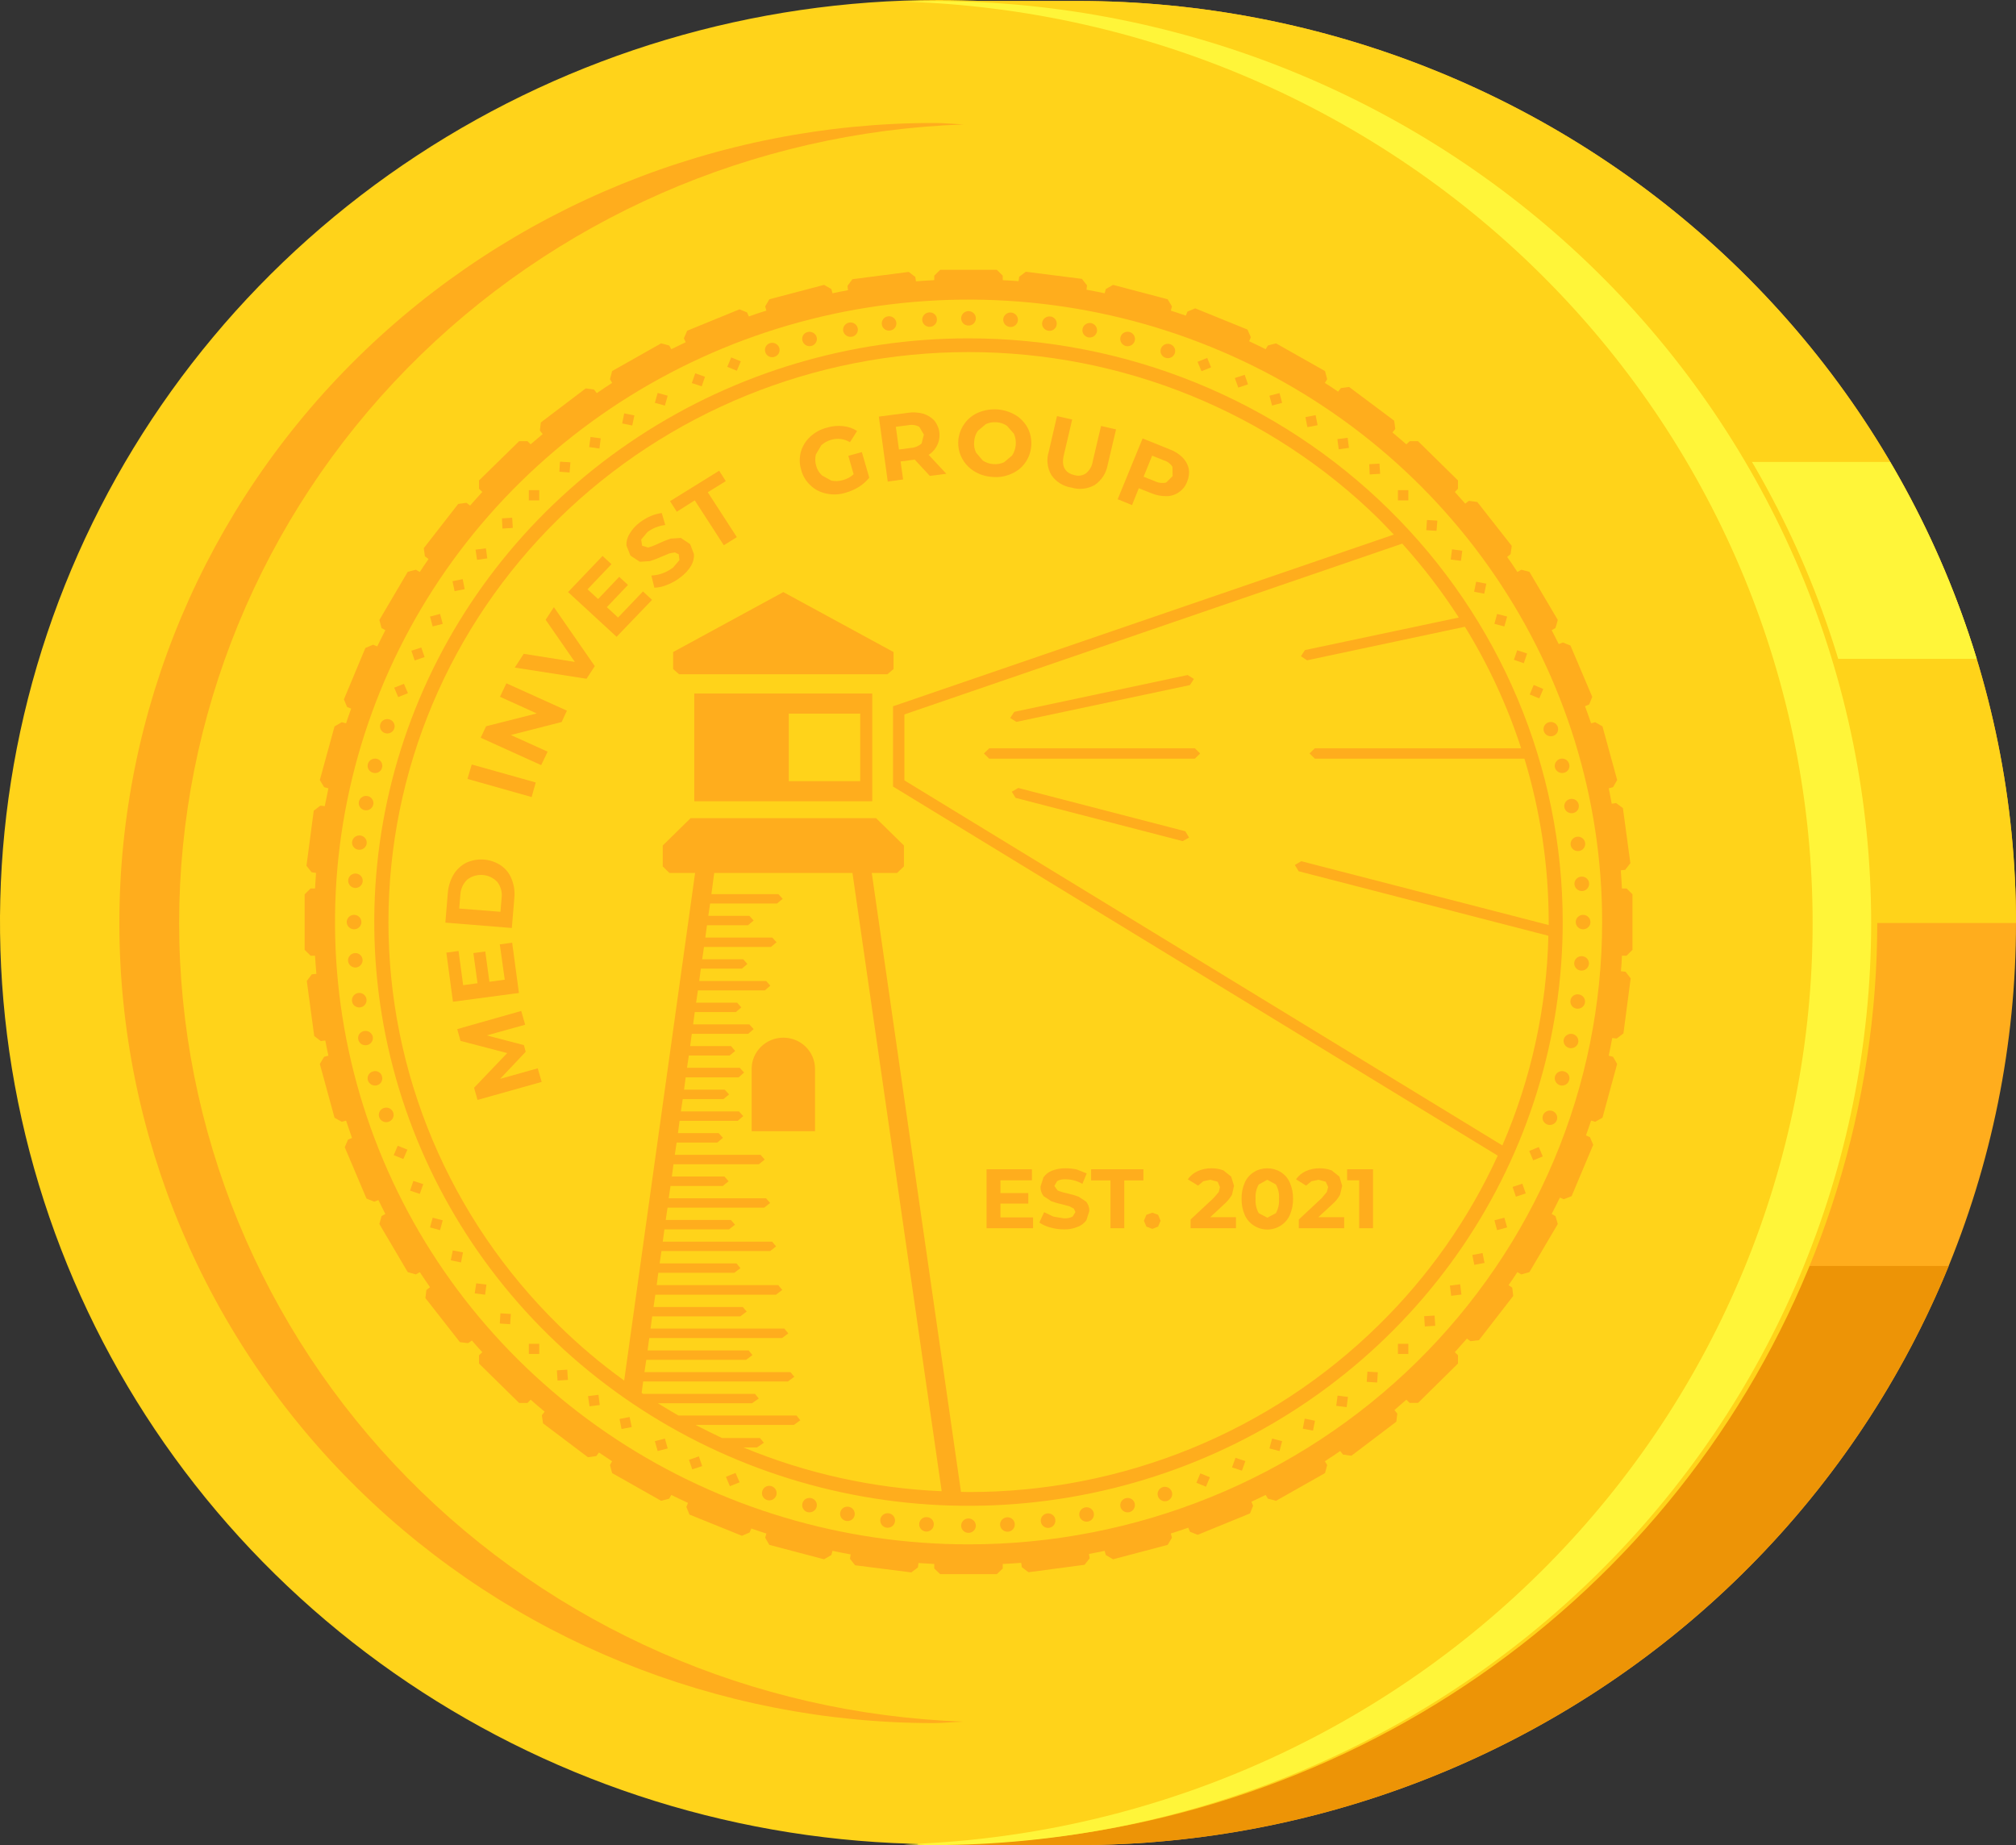 <svg width="59" height="54" viewBox="0 0 59 54" fill="none" xmlns="http://www.w3.org/2000/svg">
<rect x="0" y="0" width="59" height="54" fill="#333333" stroke="none"/>
<g clip-path="url(#clip0_0_2424)">
<path d="M59 27.012C59 23.468 58.29 19.959 56.91 16.685C55.53 13.411 53.507 10.437 50.956 7.931C48.405 5.425 45.377 3.438 42.044 2.082C38.712 0.726 35.14 0.028 31.532 0.028H26.874V0.199C12.725 1.698 0.555 13.127 0.555 27.012C0.555 40.897 12.725 52.331 26.874 53.829V54H31.532C35.14 54 38.712 53.302 42.045 51.945C45.377 50.589 48.406 48.601 50.956 46.095C53.507 43.589 55.53 40.614 56.91 37.339C58.29 34.065 59.001 30.556 59 27.012Z" fill="#FFAD1D"/>
<path d="M2.776 37.051C4.994 41.64 8.374 45.593 12.593 48.53C16.811 51.468 21.727 53.293 26.869 53.829V54H31.527C37.015 54 42.377 52.385 46.922 49.364C51.468 46.344 54.988 42.055 57.031 37.051H2.776Z" fill="#ED9406"/>
<path d="M31.532 0.028H26.869V0.199C12.725 1.698 0.555 13.127 0.555 27.012H59C59.001 23.468 58.29 19.959 56.91 16.685C55.53 13.411 53.507 10.437 50.956 7.931C48.405 5.425 45.377 3.438 42.044 2.082C38.712 0.726 35.14 0.028 31.532 0.028Z" fill="#FFD31A"/>
<path d="M1.854 19.282H57.851C57.239 17.271 56.388 15.337 55.317 13.52H4.687C3.505 15.319 2.554 17.254 1.854 19.282Z" fill="#FFF539"/>
<path d="M54.94 26.983C54.941 32.321 53.33 37.538 50.312 41.976C47.294 46.414 43.004 49.874 37.985 51.916C32.965 53.959 27.442 54.494 22.113 53.453C16.785 52.413 11.89 49.843 8.047 46.069C4.205 42.296 1.589 37.487 0.528 32.253C-0.532 27.018 0.011 21.592 2.09 16.661C4.169 11.73 7.689 7.515 12.207 4.549C16.724 1.584 22.035 0 27.468 0C34.753 9.32352e-05 41.74 2.843 46.892 7.903C52.044 12.963 54.939 19.827 54.94 26.983Z" fill="#FFD31A"/>
<path fill-rule="evenodd" clip-rule="evenodd" d="M40.352 38.777C38.777 40.329 36.906 41.56 34.846 42.399C32.785 43.238 30.577 43.669 28.346 43.667L28.124 43.662L25.513 25.547H26.256L26.454 25.357V24.745L25.638 23.944H20.212L19.396 24.745V25.357L19.589 25.547H20.343L18.267 40.404C17.583 39.911 16.939 39.367 16.341 38.777C14.764 37.228 13.513 35.39 12.66 33.366C11.807 31.343 11.368 29.174 11.368 26.983C11.368 22.56 13.156 18.317 16.341 15.189C19.525 12.062 23.843 10.304 28.346 10.304C32.849 10.304 37.168 12.061 40.352 15.189C40.502 15.341 40.646 15.493 40.791 15.645L26.135 20.671V23.019L43.832 33.822C42.988 35.667 41.809 37.347 40.352 38.777V38.777ZM23.133 40.157H18.86L18.914 39.797H21.834L22.022 39.659L21.911 39.522H18.952L19 39.161H22.887L23.07 39.024L22.954 38.882H19.039L19.087 38.526H21.665L21.853 38.384L21.738 38.251H19.126L19.179 37.891H22.713L22.891 37.753V37.748L22.776 37.611H19.218L19.266 37.25H21.491L21.67 37.113L21.554 36.975H19.305L19.358 36.615H22.539L22.713 36.477L22.597 36.34H19.396L19.445 35.979H21.337L21.511 35.842L21.39 35.704H19.483L19.536 35.344H22.365L22.539 35.206L22.418 35.069H19.57L19.623 34.709H21.154L21.323 34.571L21.202 34.433H19.662L19.71 34.073H22.211L22.38 33.935L22.259 33.798H19.749L19.802 33.438H20.994L21.158 33.3L21.033 33.163H19.84L19.889 32.802H21.593L21.752 32.665L21.627 32.527H19.927L19.98 32.167H21.173L21.337 32.029L21.211 31.892H20.019L20.067 31.531H21.617L21.776 31.389L21.651 31.251H20.106L20.159 30.891H21.352L21.516 30.758L21.395 30.616H20.198L20.246 30.256H21.897L22.056 30.118L21.931 29.98H20.285L20.333 29.62H21.535L21.694 29.483L21.574 29.345H20.372L20.425 28.985H22.385L22.544 28.847L22.423 28.71H20.463L20.511 28.349H21.713L21.873 28.212L21.752 28.074H20.55L20.603 27.714H22.563L22.727 27.576L22.602 27.439H20.642L20.69 27.078H21.892L22.056 26.941L21.931 26.803H20.729L20.782 26.443H22.742L22.906 26.305L22.78 26.168H20.82L20.902 25.547H24.948L27.559 43.643C25.563 43.558 23.598 43.124 21.757 42.362H22.153L22.355 42.225L22.244 42.087H21.134C20.873 41.964 20.613 41.836 20.357 41.703H23.234L23.422 41.566L23.311 41.428H19.855C19.652 41.31 19.449 41.191 19.252 41.068H22.008L22.206 40.93L22.095 40.793H18.817L18.778 40.764L18.822 40.432H23.06L23.244 40.295H23.249L23.133 40.157ZM45.324 27.073L38.083 25.205L37.895 25.314L38.006 25.499L45.315 27.387C45.266 29.497 44.809 31.58 43.968 33.523L26.468 22.839V20.909L41.037 15.91C41.647 16.586 42.201 17.309 42.693 18.073L38.189 19.026L38.073 19.206L38.252 19.325L42.872 18.343C43.561 19.461 44.113 20.655 44.518 21.9H38.479L38.324 22.051L38.479 22.203H44.614C45.085 23.755 45.324 25.365 45.324 26.983L45.324 27.073ZM28.346 9.902C24.907 9.901 21.544 10.903 18.684 12.78C15.823 14.657 13.594 17.325 12.277 20.447C10.961 23.569 10.616 27.004 11.287 30.318C11.958 33.632 13.615 36.677 16.047 39.066C18.479 41.455 21.578 43.083 24.952 43.742C28.325 44.401 31.822 44.062 35 42.769C38.178 41.475 40.894 39.285 42.805 36.476C44.715 33.666 45.735 30.363 45.734 26.983C45.734 24.74 45.285 22.519 44.411 20.446C43.537 18.374 42.257 16.491 40.642 14.905C39.027 13.318 37.11 12.06 35.001 11.202C32.891 10.343 30.63 9.902 28.346 9.902Z" fill="#FFAD1D"/>
<path fill-rule="evenodd" clip-rule="evenodd" d="M28.346 45.198C24.679 45.198 21.094 44.13 18.045 42.129C14.996 40.127 12.619 37.282 11.216 33.954C9.812 30.626 9.445 26.963 10.161 23.43C10.876 19.896 12.642 16.651 15.235 14.104C17.828 11.556 21.132 9.821 24.729 9.118C28.326 8.416 32.054 8.776 35.442 10.155C38.83 11.534 41.726 13.868 43.763 16.864C45.801 19.859 46.888 23.381 46.888 26.983C46.888 29.375 46.409 31.744 45.477 33.954C44.545 36.164 43.179 38.172 41.458 39.864C39.736 41.555 37.692 42.897 35.442 43.812C33.192 44.727 30.781 45.199 28.346 45.198ZM47.603 26.002H47.467C47.458 25.822 47.448 25.646 47.434 25.471L47.564 25.456L47.714 25.262L47.496 23.65L47.298 23.503L47.168 23.522C47.144 23.37 47.11 23.223 47.081 23.071L47.207 23.038L47.328 22.829L46.898 21.259L46.685 21.136L46.565 21.169C46.507 21.003 46.449 20.833 46.386 20.667L46.507 20.619L46.599 20.396L45.961 18.893L45.739 18.803L45.619 18.85C45.551 18.713 45.483 18.58 45.411 18.443L45.522 18.381L45.59 18.144L44.759 16.735L44.523 16.674L44.407 16.74C44.31 16.588 44.209 16.441 44.108 16.299L44.209 16.218L44.243 15.977L43.234 14.691L42.988 14.658L42.881 14.739L42.577 14.398L42.669 14.303V14.061L41.501 12.913H41.255L41.158 13.003C41.023 12.885 40.888 12.771 40.752 12.657L40.835 12.553L40.801 12.311L39.483 11.325L39.242 11.358L39.16 11.462C39.034 11.372 38.904 11.291 38.773 11.206L38.841 11.097L38.778 10.86L37.344 10.049L37.108 10.11L37.04 10.22C36.881 10.139 36.717 10.063 36.558 9.987L36.606 9.869L36.509 9.646L34.979 9.024L34.752 9.119L34.704 9.238C34.559 9.186 34.409 9.138 34.265 9.091L34.298 8.968L34.173 8.759L32.575 8.337L32.362 8.46L32.329 8.583C32.15 8.545 31.976 8.512 31.798 8.479L31.812 8.351L31.663 8.161L30.021 7.953L29.828 8.1L29.809 8.228C29.654 8.214 29.5 8.209 29.346 8.199V8.067L29.172 7.896H27.516L27.342 8.067V8.199C27.164 8.209 26.985 8.218 26.806 8.233L26.787 8.105L26.594 7.958L24.948 8.171L24.803 8.365L24.817 8.493C24.663 8.522 24.513 8.55 24.364 8.583L24.33 8.46L24.117 8.337L22.515 8.759L22.394 8.968L22.428 9.091C22.254 9.143 22.085 9.2 21.916 9.262L21.863 9.143L21.641 9.053L20.111 9.679L20.014 9.902L20.067 10.016C19.927 10.082 19.787 10.153 19.647 10.22L19.585 10.111L19.348 10.049L17.914 10.86L17.852 11.097L17.914 11.206C17.765 11.306 17.615 11.4 17.465 11.505L17.383 11.4L17.142 11.367L15.829 12.363L15.8 12.6L15.882 12.704C15.761 12.804 15.646 12.904 15.53 13.003L15.438 12.913H15.192L14.019 14.061V14.303L14.115 14.398C13.995 14.53 13.874 14.663 13.758 14.796L13.652 14.715L13.41 14.748L12.402 16.043L12.435 16.28L12.541 16.361C12.455 16.484 12.368 16.612 12.286 16.74L12.17 16.674L11.933 16.735L11.103 18.144L11.166 18.381L11.277 18.443C11.2 18.599 11.117 18.76 11.04 18.917L10.919 18.869L10.693 18.964L10.065 20.468L10.157 20.691L10.277 20.738C10.224 20.88 10.176 21.027 10.128 21.169L10.002 21.136L9.79 21.26L9.36 22.829L9.486 23.038L9.611 23.071C9.573 23.247 9.539 23.417 9.505 23.593L9.375 23.579L9.182 23.726L8.969 25.338L9.119 25.528L9.249 25.547L9.22 26.002H9.09L8.916 26.173V27.799L9.09 27.97H9.22C9.23 28.145 9.244 28.321 9.259 28.501L9.124 28.515L8.979 28.71L9.196 30.322L9.389 30.469L9.52 30.45C9.549 30.602 9.577 30.749 9.611 30.896L9.486 30.929L9.36 31.138L9.79 32.712L10.002 32.831L10.128 32.797C10.186 32.968 10.244 33.134 10.302 33.305L10.186 33.352L10.089 33.575L10.726 35.079L10.953 35.169L11.074 35.121C11.142 35.254 11.209 35.392 11.277 35.529L11.166 35.591L11.103 35.823L11.933 37.231L12.17 37.298L12.286 37.231C12.382 37.379 12.484 37.526 12.585 37.672L12.479 37.753L12.45 37.99L13.459 39.28L13.7 39.309L13.811 39.233C13.908 39.346 14.009 39.46 14.115 39.574L14.019 39.664V39.906L15.192 41.059H15.438L15.53 40.964C15.665 41.082 15.8 41.201 15.94 41.315L15.858 41.419L15.892 41.656L17.205 42.647L17.451 42.614L17.528 42.51C17.659 42.595 17.784 42.68 17.914 42.766L17.852 42.875L17.914 43.112L19.348 43.923L19.585 43.861L19.647 43.752C19.811 43.833 19.971 43.909 20.135 43.984L20.087 44.103L20.178 44.326L21.713 44.947L21.936 44.852L21.989 44.734C22.134 44.786 22.278 44.833 22.428 44.881L22.394 45.004L22.515 45.213L24.117 45.635L24.33 45.511L24.364 45.388C24.538 45.426 24.716 45.459 24.895 45.492L24.875 45.62L25.025 45.81L26.671 46.019L26.864 45.872L26.879 45.744L27.342 45.772V45.905L27.516 46.071H29.172L29.346 45.905V45.772C29.529 45.763 29.708 45.753 29.886 45.739L29.905 45.867L30.099 46.014L31.74 45.796L31.89 45.606L31.87 45.478C32.025 45.45 32.174 45.421 32.329 45.388L32.363 45.511L32.575 45.635L34.173 45.213L34.298 45.004L34.265 44.881C34.434 44.828 34.607 44.767 34.776 44.71L34.825 44.829L35.051 44.919L36.582 44.293L36.673 44.07L36.625 43.951C36.765 43.885 36.905 43.818 37.04 43.752L37.108 43.861L37.344 43.923L38.778 43.112L38.841 42.875L38.773 42.766C38.928 42.666 39.078 42.566 39.222 42.467L39.304 42.571L39.551 42.604L40.864 41.608L40.893 41.371L40.81 41.267C40.926 41.167 41.042 41.068 41.158 40.964L41.255 41.058H41.501L42.669 39.906V39.664L42.577 39.574C42.698 39.441 42.814 39.309 42.93 39.176L43.036 39.252L43.282 39.223L44.286 37.928L44.257 37.687L44.151 37.611C44.238 37.483 44.325 37.359 44.407 37.231L44.523 37.298L44.759 37.231L45.59 35.823L45.522 35.591L45.411 35.529C45.493 35.373 45.57 35.211 45.652 35.05L45.768 35.097L45.995 35.007L46.627 33.504L46.531 33.281L46.415 33.229C46.463 33.087 46.516 32.944 46.565 32.797L46.685 32.831L46.898 32.712L47.327 31.138L47.207 30.929L47.081 30.896C47.115 30.725 47.154 30.55 47.183 30.379L47.313 30.393L47.511 30.246L47.723 28.634L47.574 28.439L47.438 28.425C47.453 28.273 47.462 28.122 47.467 27.97H47.602L47.776 27.799V26.172L47.603 26.002Z" fill="#FFAD1D"/>
<path fill-rule="evenodd" clip-rule="evenodd" d="M28.346 9.527C28.374 9.527 28.402 9.522 28.428 9.512C28.454 9.501 28.477 9.486 28.497 9.466C28.517 9.447 28.532 9.424 28.543 9.399C28.553 9.373 28.559 9.346 28.559 9.319C28.559 9.291 28.554 9.263 28.543 9.237C28.532 9.211 28.517 9.188 28.497 9.168C28.477 9.148 28.453 9.132 28.427 9.122C28.4 9.111 28.372 9.105 28.344 9.105C28.316 9.105 28.287 9.111 28.261 9.122C28.235 9.132 28.211 9.148 28.191 9.168C28.171 9.188 28.155 9.211 28.145 9.237C28.134 9.263 28.129 9.291 28.129 9.319C28.129 9.346 28.135 9.374 28.146 9.4C28.157 9.425 28.173 9.448 28.193 9.468C28.213 9.487 28.237 9.503 28.264 9.513C28.29 9.523 28.318 9.528 28.346 9.527Z" fill="#FFAD1D"/>
<path fill-rule="evenodd" clip-rule="evenodd" d="M32.942 10.125C32.983 10.136 33.026 10.135 33.067 10.122C33.108 10.109 33.143 10.084 33.169 10.051C33.196 10.018 33.212 9.979 33.215 9.937C33.218 9.895 33.209 9.853 33.188 9.817C33.167 9.78 33.135 9.751 33.097 9.732C33.059 9.713 33.016 9.706 32.974 9.711C32.932 9.716 32.892 9.733 32.859 9.76C32.827 9.787 32.804 9.824 32.792 9.864C32.778 9.918 32.785 9.976 32.813 10.024C32.841 10.073 32.887 10.109 32.942 10.125Z" fill="#FFAD1D"/>
<path fill-rule="evenodd" clip-rule="evenodd" d="M37.229 11.87L37.523 11.789L37.446 11.505L37.151 11.581L37.229 11.87Z" fill="#FFAD1D"/>
<path fill-rule="evenodd" clip-rule="evenodd" d="M41.216 14.345H40.912V14.644H41.216V14.345Z" fill="#FFAD1D"/>
<path fill-rule="evenodd" clip-rule="evenodd" d="M44.026 18.334L44.108 18.044L43.813 17.968L43.736 18.258L44.026 18.334Z" fill="#FFAD1D"/>
<path fill-rule="evenodd" clip-rule="evenodd" d="M45.508 22.469C45.523 22.523 45.56 22.568 45.61 22.596C45.659 22.623 45.718 22.63 45.773 22.616C45.8 22.609 45.826 22.597 45.848 22.581C45.871 22.564 45.889 22.543 45.903 22.519C45.917 22.495 45.926 22.469 45.929 22.441C45.933 22.414 45.931 22.386 45.923 22.36C45.916 22.333 45.904 22.308 45.887 22.285C45.87 22.263 45.849 22.244 45.825 22.23C45.8 22.216 45.773 22.207 45.746 22.203C45.718 22.199 45.689 22.201 45.662 22.208C45.607 22.223 45.56 22.259 45.531 22.308C45.502 22.356 45.494 22.414 45.508 22.469Z" fill="#FFAD1D"/>
<path fill-rule="evenodd" clip-rule="evenodd" d="M46.328 26.775C46.286 26.775 46.244 26.788 46.209 26.812C46.174 26.835 46.147 26.869 46.131 26.907C46.115 26.946 46.112 26.988 46.12 27.029C46.129 27.07 46.15 27.108 46.18 27.137C46.211 27.166 46.249 27.186 46.291 27.193C46.333 27.201 46.376 27.196 46.415 27.18C46.454 27.163 46.487 27.136 46.511 27.101C46.534 27.066 46.546 27.025 46.545 26.983C46.545 26.956 46.539 26.928 46.528 26.903C46.517 26.877 46.501 26.854 46.481 26.835C46.461 26.815 46.437 26.8 46.411 26.79C46.384 26.779 46.356 26.774 46.328 26.775Z" fill="#FFAD1D"/>
<path fill-rule="evenodd" clip-rule="evenodd" d="M45.773 31.356C45.746 31.348 45.717 31.346 45.689 31.349C45.661 31.352 45.633 31.361 45.609 31.375C45.584 31.388 45.562 31.407 45.545 31.429C45.528 31.451 45.515 31.476 45.508 31.503C45.494 31.557 45.502 31.615 45.531 31.664C45.56 31.713 45.607 31.748 45.662 31.764C45.689 31.771 45.718 31.772 45.746 31.768C45.773 31.765 45.8 31.755 45.825 31.741C45.849 31.727 45.87 31.708 45.887 31.686C45.904 31.664 45.916 31.639 45.923 31.612C45.931 31.585 45.933 31.558 45.93 31.53C45.927 31.503 45.918 31.476 45.904 31.452C45.89 31.428 45.871 31.407 45.849 31.391C45.826 31.374 45.8 31.362 45.773 31.356Z" fill="#FFAD1D"/>
<path fill-rule="evenodd" clip-rule="evenodd" d="M44.026 35.638L43.736 35.714L43.813 36.003L44.108 35.922L44.026 35.638Z" fill="#FFAD1D"/>
<path fill-rule="evenodd" clip-rule="evenodd" d="M40.912 39.626H41.216V39.328H40.912V39.626Z" fill="#FFAD1D"/>
<path fill-rule="evenodd" clip-rule="evenodd" d="M37.229 42.102L37.151 42.391L37.446 42.467L37.523 42.178L37.229 42.102Z" fill="#FFAD1D"/>
<path fill-rule="evenodd" clip-rule="evenodd" d="M32.947 43.847C32.892 43.861 32.845 43.896 32.816 43.944C32.787 43.992 32.778 44.049 32.792 44.103C32.807 44.157 32.843 44.204 32.893 44.233C32.943 44.261 33.002 44.269 33.058 44.255C33.112 44.238 33.158 44.202 33.186 44.154C33.214 44.105 33.221 44.048 33.207 43.994C33.2 43.967 33.188 43.943 33.171 43.921C33.154 43.899 33.132 43.881 33.108 43.867C33.084 43.853 33.057 43.845 33.029 43.841C33.002 43.838 32.974 43.84 32.947 43.847Z" fill="#FFAD1D"/>
<path fill-rule="evenodd" clip-rule="evenodd" d="M28.346 44.44C28.304 44.439 28.262 44.451 28.227 44.474C28.191 44.497 28.163 44.529 28.146 44.568C28.13 44.606 28.125 44.648 28.133 44.69C28.14 44.73 28.161 44.768 28.19 44.798C28.22 44.828 28.258 44.849 28.3 44.857C28.341 44.866 28.384 44.862 28.424 44.846C28.463 44.831 28.497 44.804 28.521 44.77C28.545 44.735 28.558 44.695 28.559 44.653C28.559 44.597 28.537 44.543 28.497 44.504C28.457 44.464 28.403 44.441 28.346 44.44Z" fill="#FFAD1D"/>
<path fill-rule="evenodd" clip-rule="evenodd" d="M23.746 43.847C23.719 43.839 23.691 43.837 23.663 43.841C23.635 43.844 23.608 43.853 23.584 43.866C23.56 43.88 23.538 43.898 23.521 43.92C23.504 43.942 23.492 43.967 23.485 43.994C23.477 44.021 23.475 44.049 23.478 44.076C23.481 44.104 23.49 44.131 23.504 44.155C23.518 44.179 23.537 44.201 23.559 44.218C23.582 44.235 23.607 44.248 23.635 44.255C23.69 44.268 23.749 44.26 23.799 44.232C23.849 44.203 23.885 44.157 23.9 44.103C23.914 44.049 23.906 43.992 23.877 43.944C23.848 43.896 23.801 43.861 23.746 43.847Z" fill="#FFAD1D"/>
<path fill-rule="evenodd" clip-rule="evenodd" d="M19.459 42.102L19.165 42.178L19.247 42.467L19.541 42.391L19.459 42.102Z" fill="#FFAD1D"/>
<path fill-rule="evenodd" clip-rule="evenodd" d="M15.476 39.626H15.781V39.328H15.476V39.626Z" fill="#FFAD1D"/>
<path fill-rule="evenodd" clip-rule="evenodd" d="M12.662 35.638L12.585 35.922L12.879 36.003L12.957 35.714L12.662 35.638Z" fill="#FFAD1D"/>
<path fill-rule="evenodd" clip-rule="evenodd" d="M11.18 31.503C11.174 31.476 11.162 31.451 11.145 31.428C11.128 31.406 11.107 31.388 11.082 31.374C11.058 31.36 11.031 31.352 11.003 31.348C10.975 31.345 10.947 31.348 10.919 31.356C10.892 31.362 10.866 31.374 10.844 31.391C10.821 31.407 10.802 31.428 10.788 31.452C10.773 31.476 10.764 31.502 10.76 31.53C10.756 31.557 10.758 31.585 10.765 31.612C10.78 31.666 10.817 31.712 10.866 31.741C10.916 31.769 10.975 31.777 11.03 31.764C11.058 31.756 11.084 31.744 11.106 31.727C11.129 31.71 11.147 31.688 11.161 31.664C11.175 31.64 11.184 31.613 11.187 31.585C11.191 31.558 11.188 31.529 11.18 31.503Z" fill="#FFAD1D"/>
<path fill-rule="evenodd" clip-rule="evenodd" d="M10.36 27.197C10.402 27.197 10.444 27.185 10.479 27.163C10.515 27.14 10.543 27.107 10.559 27.069C10.576 27.03 10.581 26.988 10.573 26.947C10.565 26.906 10.545 26.868 10.515 26.838C10.486 26.808 10.448 26.788 10.406 26.779C10.365 26.771 10.321 26.774 10.282 26.79C10.242 26.805 10.209 26.832 10.185 26.867C10.161 26.901 10.148 26.942 10.147 26.983C10.147 27.039 10.169 27.093 10.209 27.133C10.248 27.173 10.303 27.196 10.36 27.197Z" fill="#FFAD1D"/>
<path fill-rule="evenodd" clip-rule="evenodd" d="M10.919 22.616C10.947 22.624 10.975 22.626 11.003 22.623C11.031 22.62 11.058 22.611 11.082 22.598C11.107 22.584 11.128 22.565 11.145 22.543C11.162 22.521 11.174 22.496 11.18 22.469C11.188 22.442 11.191 22.414 11.187 22.386C11.184 22.358 11.175 22.332 11.161 22.308C11.147 22.283 11.129 22.262 11.106 22.245C11.084 22.228 11.058 22.215 11.03 22.208C10.975 22.194 10.916 22.203 10.866 22.231C10.817 22.259 10.78 22.305 10.765 22.36C10.758 22.387 10.756 22.414 10.76 22.442C10.764 22.469 10.773 22.496 10.788 22.52C10.802 22.543 10.821 22.564 10.844 22.581C10.866 22.597 10.892 22.609 10.919 22.616Z" fill="#FFAD1D"/>
<path fill-rule="evenodd" clip-rule="evenodd" d="M12.662 18.334L12.957 18.258L12.879 17.968L12.585 18.044L12.662 18.334Z" fill="#FFAD1D"/>
<path fill-rule="evenodd" clip-rule="evenodd" d="M15.781 14.345H15.476V14.644H15.781V14.345Z" fill="#FFAD1D"/>
<path fill-rule="evenodd" clip-rule="evenodd" d="M19.459 11.87L19.541 11.581L19.247 11.5L19.165 11.789L19.459 11.87Z" fill="#FFAD1D"/>
<path fill-rule="evenodd" clip-rule="evenodd" d="M23.746 10.125C23.801 10.11 23.849 10.075 23.878 10.026C23.907 9.977 23.915 9.919 23.9 9.864C23.884 9.811 23.847 9.766 23.797 9.738C23.748 9.711 23.69 9.703 23.635 9.717C23.608 9.724 23.582 9.736 23.559 9.752C23.537 9.769 23.518 9.79 23.504 9.814C23.49 9.838 23.482 9.864 23.478 9.891C23.475 9.919 23.477 9.947 23.485 9.973C23.492 10 23.504 10.025 23.521 10.047C23.538 10.07 23.559 10.088 23.583 10.102C23.607 10.117 23.634 10.126 23.662 10.13C23.69 10.133 23.718 10.132 23.746 10.125Z" fill="#FFAD1D"/>
<path fill-rule="evenodd" clip-rule="evenodd" d="M21.564 10.85L21.68 10.575L21.4 10.461L21.284 10.736L21.564 10.85Z" fill="#FFAD1D"/>
<path fill-rule="evenodd" clip-rule="evenodd" d="M26.044 9.674C26.072 9.671 26.099 9.663 26.123 9.65C26.148 9.636 26.17 9.618 26.187 9.597C26.205 9.575 26.218 9.55 26.225 9.524C26.233 9.497 26.235 9.469 26.232 9.442C26.225 9.386 26.195 9.335 26.15 9.3C26.105 9.266 26.047 9.25 25.991 9.257C25.962 9.26 25.936 9.269 25.911 9.283C25.887 9.297 25.865 9.316 25.848 9.338C25.831 9.36 25.819 9.385 25.812 9.412C25.805 9.439 25.803 9.467 25.807 9.494C25.81 9.521 25.819 9.548 25.832 9.572C25.846 9.595 25.864 9.616 25.887 9.633C25.909 9.65 25.934 9.662 25.961 9.669C25.988 9.676 26.016 9.678 26.044 9.674Z" fill="#FFAD1D"/>
<path fill-rule="evenodd" clip-rule="evenodd" d="M30.683 9.679C30.711 9.684 30.739 9.683 30.767 9.676C30.795 9.669 30.821 9.657 30.843 9.64C30.866 9.623 30.885 9.602 30.899 9.578C30.913 9.553 30.921 9.527 30.924 9.499C30.928 9.471 30.927 9.443 30.919 9.417C30.912 9.39 30.9 9.365 30.883 9.342C30.866 9.32 30.844 9.302 30.82 9.288C30.796 9.274 30.769 9.265 30.741 9.262C30.684 9.255 30.626 9.27 30.581 9.305C30.536 9.34 30.506 9.391 30.499 9.447C30.492 9.501 30.508 9.556 30.542 9.6C30.576 9.644 30.627 9.672 30.683 9.679Z" fill="#FFAD1D"/>
<path fill-rule="evenodd" clip-rule="evenodd" d="M35.163 10.864L35.443 10.751L35.331 10.476L35.047 10.589L35.163 10.864Z" fill="#FFAD1D"/>
<path fill-rule="evenodd" clip-rule="evenodd" d="M39.478 13.108L39.44 12.813L39.14 12.851L39.179 13.15L39.478 13.108Z" fill="#FFAD1D"/>
<path fill-rule="evenodd" clip-rule="evenodd" d="M42.756 16.413L42.795 16.119L42.495 16.076L42.457 16.375L42.756 16.413Z" fill="#FFAD1D"/>
<path fill-rule="evenodd" clip-rule="evenodd" d="M45.049 20.439L45.165 20.164L44.885 20.046L44.769 20.325L45.049 20.439Z" fill="#FFAD1D"/>
<path fill-rule="evenodd" clip-rule="evenodd" d="M45.966 24.726C45.972 24.767 45.99 24.806 46.018 24.837C46.046 24.868 46.083 24.891 46.124 24.901C46.165 24.912 46.208 24.91 46.248 24.897C46.288 24.883 46.324 24.858 46.349 24.825C46.375 24.792 46.39 24.752 46.392 24.71C46.395 24.669 46.385 24.628 46.364 24.591C46.342 24.555 46.311 24.527 46.273 24.508C46.234 24.49 46.192 24.483 46.15 24.489C46.093 24.497 46.043 24.526 46.009 24.571C45.974 24.615 45.959 24.671 45.966 24.726Z" fill="#FFAD1D"/>
<path fill-rule="evenodd" clip-rule="evenodd" d="M46.203 29.103C46.175 29.098 46.146 29.099 46.118 29.106C46.091 29.113 46.065 29.125 46.042 29.142C46.02 29.159 46.001 29.18 45.987 29.204C45.973 29.229 45.964 29.256 45.961 29.283C45.957 29.311 45.959 29.339 45.966 29.366C45.973 29.392 45.986 29.418 46.003 29.44C46.02 29.462 46.041 29.48 46.065 29.494C46.09 29.508 46.117 29.517 46.145 29.52C46.201 29.527 46.258 29.512 46.303 29.479C46.348 29.445 46.378 29.395 46.386 29.34C46.39 29.313 46.388 29.285 46.381 29.258C46.374 29.231 46.362 29.206 46.345 29.184C46.328 29.162 46.306 29.144 46.282 29.13C46.258 29.116 46.231 29.107 46.203 29.103Z" fill="#FFAD1D"/>
<path fill-rule="evenodd" clip-rule="evenodd" d="M45.035 33.57L44.755 33.684L44.87 33.959L45.15 33.845L45.035 33.57Z" fill="#FFAD1D"/>
<path fill-rule="evenodd" clip-rule="evenodd" d="M42.432 37.625L42.471 37.924L42.77 37.886L42.732 37.587L42.432 37.625Z" fill="#FFAD1D"/>
<path fill-rule="evenodd" clip-rule="evenodd" d="M39.145 40.845L39.106 41.144L39.411 41.182L39.449 40.883L39.145 40.845Z" fill="#FFAD1D"/>
<path fill-rule="evenodd" clip-rule="evenodd" d="M35.129 43.121L35.013 43.396L35.293 43.51L35.409 43.235L35.129 43.121Z" fill="#FFAD1D"/>
<path fill-rule="evenodd" clip-rule="evenodd" d="M30.644 44.293C30.588 44.301 30.537 44.33 30.503 44.374C30.469 44.419 30.453 44.474 30.461 44.53C30.464 44.558 30.473 44.584 30.486 44.609C30.5 44.633 30.519 44.655 30.542 44.672C30.564 44.689 30.59 44.702 30.617 44.709C30.645 44.717 30.674 44.718 30.702 44.715C30.758 44.707 30.809 44.677 30.843 44.633C30.877 44.589 30.892 44.533 30.885 44.478C30.882 44.45 30.873 44.423 30.86 44.398C30.846 44.374 30.827 44.352 30.804 44.335C30.782 44.318 30.756 44.305 30.729 44.298C30.701 44.291 30.672 44.289 30.644 44.293Z" fill="#FFAD1D"/>
<path fill-rule="evenodd" clip-rule="evenodd" d="M26.005 44.288C25.962 44.283 25.919 44.29 25.881 44.309C25.843 44.328 25.811 44.357 25.79 44.394C25.769 44.431 25.759 44.472 25.763 44.514C25.766 44.556 25.782 44.596 25.808 44.63C25.834 44.663 25.87 44.688 25.91 44.701C25.951 44.714 25.995 44.715 26.036 44.704C26.077 44.693 26.114 44.67 26.142 44.638C26.17 44.606 26.188 44.567 26.193 44.525C26.2 44.469 26.183 44.413 26.148 44.369C26.113 44.325 26.062 44.295 26.005 44.288Z" fill="#FFAD1D"/>
<path fill-rule="evenodd" clip-rule="evenodd" d="M21.525 43.107L21.245 43.221L21.361 43.496L21.646 43.382L21.525 43.107Z" fill="#FFAD1D"/>
<path fill-rule="evenodd" clip-rule="evenodd" d="M17.209 40.859L17.253 41.158L17.552 41.12L17.514 40.821L17.209 40.859Z" fill="#FFAD1D"/>
<path fill-rule="evenodd" clip-rule="evenodd" d="M13.937 37.559L13.893 37.853L14.197 37.891L14.236 37.596L13.937 37.559Z" fill="#FFAD1D"/>
<path fill-rule="evenodd" clip-rule="evenodd" d="M11.639 33.532L11.523 33.807L11.803 33.921L11.924 33.646L11.639 33.532Z" fill="#FFAD1D"/>
<path fill-rule="evenodd" clip-rule="evenodd" d="M10.726 29.245C10.719 29.189 10.69 29.139 10.645 29.104C10.599 29.069 10.542 29.054 10.485 29.061C10.429 29.069 10.379 29.099 10.345 29.143C10.311 29.187 10.295 29.242 10.302 29.298C10.305 29.325 10.313 29.352 10.326 29.376C10.34 29.4 10.358 29.422 10.38 29.439C10.402 29.456 10.428 29.469 10.455 29.476C10.482 29.484 10.51 29.486 10.538 29.483C10.595 29.476 10.647 29.447 10.682 29.402C10.717 29.358 10.733 29.301 10.726 29.245Z" fill="#FFAD1D"/>
<path fill-rule="evenodd" clip-rule="evenodd" d="M10.49 24.868C10.546 24.875 10.603 24.86 10.648 24.827C10.693 24.793 10.723 24.743 10.731 24.688C10.739 24.633 10.723 24.577 10.689 24.533C10.654 24.489 10.604 24.46 10.548 24.452C10.492 24.445 10.435 24.459 10.389 24.493C10.344 24.526 10.314 24.576 10.306 24.631C10.302 24.659 10.303 24.687 10.31 24.714C10.317 24.741 10.33 24.766 10.347 24.788C10.364 24.81 10.385 24.829 10.41 24.843C10.435 24.856 10.462 24.865 10.49 24.868Z" fill="#FFAD1D"/>
<path fill-rule="evenodd" clip-rule="evenodd" d="M11.653 20.401L11.938 20.287L11.822 20.012L11.537 20.126L11.653 20.401Z" fill="#FFAD1D"/>
<path fill-rule="evenodd" clip-rule="evenodd" d="M14.26 16.342L14.221 16.048L13.917 16.086L13.961 16.384L14.26 16.342Z" fill="#FFAD1D"/>
<path fill-rule="evenodd" clip-rule="evenodd" d="M17.543 13.127L17.581 12.828L17.282 12.79L17.243 13.084L17.543 13.127Z" fill="#FFAD1D"/>
<path fill-rule="evenodd" clip-rule="evenodd" d="M22.669 10.442C22.723 10.425 22.767 10.387 22.793 10.337C22.818 10.287 22.822 10.23 22.805 10.177C22.786 10.123 22.746 10.08 22.695 10.055C22.643 10.03 22.584 10.026 22.529 10.044C22.503 10.053 22.479 10.067 22.458 10.085C22.437 10.104 22.42 10.126 22.408 10.15C22.396 10.175 22.389 10.202 22.387 10.229C22.386 10.256 22.39 10.284 22.399 10.31C22.407 10.336 22.421 10.361 22.439 10.382C22.457 10.403 22.48 10.421 22.505 10.433C22.53 10.445 22.558 10.453 22.586 10.454C22.614 10.456 22.643 10.452 22.669 10.442Z" fill="#FFAD1D"/>
<path fill-rule="evenodd" clip-rule="evenodd" d="M27.221 9.565C27.278 9.561 27.331 9.534 27.368 9.491C27.405 9.449 27.424 9.393 27.419 9.337C27.418 9.31 27.411 9.283 27.399 9.258C27.387 9.233 27.369 9.211 27.348 9.193C27.327 9.175 27.302 9.161 27.275 9.152C27.249 9.144 27.221 9.141 27.192 9.143C27.164 9.145 27.136 9.152 27.111 9.164C27.085 9.176 27.062 9.193 27.044 9.214C27.025 9.235 27.011 9.26 27.001 9.286C26.992 9.313 26.988 9.341 26.99 9.368C26.992 9.396 27 9.423 27.012 9.448C27.025 9.473 27.043 9.496 27.064 9.514C27.086 9.532 27.111 9.546 27.138 9.555C27.165 9.564 27.193 9.567 27.221 9.565Z" fill="#FFAD1D"/>
<path fill-rule="evenodd" clip-rule="evenodd" d="M31.846 9.873C31.874 9.879 31.903 9.879 31.931 9.874C31.959 9.869 31.985 9.858 32.009 9.843C32.033 9.827 32.053 9.807 32.069 9.784C32.085 9.761 32.096 9.735 32.102 9.707C32.113 9.652 32.101 9.595 32.07 9.548C32.038 9.501 31.989 9.468 31.933 9.456C31.877 9.446 31.82 9.458 31.773 9.489C31.726 9.521 31.693 9.569 31.682 9.623C31.671 9.678 31.681 9.734 31.712 9.781C31.743 9.828 31.791 9.861 31.846 9.873" fill="#FFAD1D"/>
<path fill-rule="evenodd" clip-rule="evenodd" d="M36.239 11.343L36.524 11.249L36.427 10.969L36.138 11.064L36.239 11.343Z" fill="#FFAD1D"/>
<path fill-rule="evenodd" clip-rule="evenodd" d="M40.391 13.866L40.371 13.568L40.072 13.586L40.086 13.885L40.391 13.866Z" fill="#FFAD1D"/>
<path fill-rule="evenodd" clip-rule="evenodd" d="M43.437 17.376L43.499 17.082L43.2 17.025L43.142 17.319L43.437 17.376Z" fill="#FFAD1D"/>
<path fill-rule="evenodd" clip-rule="evenodd" d="M45.184 21.407C45.202 21.459 45.241 21.503 45.291 21.527C45.342 21.552 45.401 21.556 45.454 21.538C45.508 21.521 45.552 21.483 45.578 21.434C45.603 21.384 45.607 21.326 45.59 21.274C45.572 21.221 45.533 21.177 45.482 21.152C45.432 21.128 45.373 21.123 45.319 21.141C45.292 21.149 45.267 21.163 45.246 21.181C45.225 21.199 45.207 21.221 45.194 21.246C45.182 21.27 45.174 21.297 45.173 21.325C45.171 21.353 45.175 21.38 45.184 21.407Z" fill="#FFAD1D"/>
<path fill-rule="evenodd" clip-rule="evenodd" d="M46.077 25.878C46.082 25.935 46.108 25.987 46.152 26.024C46.195 26.062 46.251 26.081 46.309 26.078C46.365 26.073 46.417 26.048 46.454 26.006C46.491 25.964 46.51 25.91 46.507 25.855C46.506 25.827 46.499 25.8 46.487 25.774C46.474 25.749 46.457 25.727 46.436 25.708C46.415 25.69 46.39 25.675 46.363 25.666C46.337 25.657 46.308 25.654 46.28 25.656C46.223 25.659 46.17 25.684 46.132 25.726C46.094 25.768 46.074 25.823 46.077 25.878Z" fill="#FFAD1D"/>
<path fill-rule="evenodd" clip-rule="evenodd" d="M46.019 30.26C45.963 30.25 45.905 30.261 45.857 30.292C45.809 30.323 45.775 30.371 45.763 30.426C45.753 30.481 45.766 30.538 45.797 30.584C45.829 30.63 45.878 30.662 45.933 30.673C45.989 30.684 46.047 30.673 46.094 30.643C46.142 30.613 46.176 30.566 46.188 30.512C46.199 30.456 46.188 30.399 46.156 30.352C46.124 30.305 46.075 30.272 46.019 30.26" fill="#FFAD1D"/>
<path fill-rule="evenodd" clip-rule="evenodd" d="M44.552 34.642L44.267 34.737L44.364 35.022L44.653 34.927L44.552 34.642Z" fill="#FFAD1D"/>
<path fill-rule="evenodd" clip-rule="evenodd" d="M41.679 38.521L41.699 38.82L42.003 38.801L41.984 38.502L41.679 38.521Z" fill="#FFAD1D"/>
<path fill-rule="evenodd" clip-rule="evenodd" d="M38.184 41.518L38.127 41.812L38.426 41.869L38.484 41.58L38.184 41.518Z" fill="#FFAD1D"/>
<path fill-rule="evenodd" clip-rule="evenodd" d="M34.023 43.524C33.97 43.543 33.926 43.581 33.901 43.631C33.875 43.681 33.871 43.738 33.889 43.791C33.907 43.844 33.945 43.888 33.995 43.913C34.046 43.939 34.104 43.944 34.158 43.927C34.213 43.909 34.257 43.87 34.283 43.82C34.308 43.769 34.312 43.711 34.294 43.657C34.276 43.604 34.237 43.561 34.186 43.536C34.136 43.511 34.077 43.507 34.023 43.524" fill="#FFAD1D"/>
<path fill-rule="evenodd" clip-rule="evenodd" d="M29.471 44.406C29.414 44.41 29.361 44.435 29.323 44.477C29.285 44.519 29.265 44.573 29.268 44.629C29.273 44.686 29.299 44.738 29.343 44.775C29.386 44.813 29.442 44.832 29.5 44.828C29.556 44.824 29.608 44.799 29.645 44.757C29.682 44.715 29.701 44.661 29.698 44.606C29.697 44.578 29.69 44.55 29.678 44.525C29.666 44.499 29.649 44.477 29.628 44.458C29.607 44.44 29.582 44.425 29.555 44.416C29.528 44.407 29.499 44.404 29.471 44.406Z" fill="#FFAD1D"/>
<path fill-rule="evenodd" clip-rule="evenodd" d="M24.842 44.098C24.814 44.093 24.786 44.093 24.758 44.099C24.731 44.104 24.704 44.115 24.681 44.13C24.658 44.145 24.638 44.165 24.622 44.188C24.607 44.211 24.596 44.237 24.591 44.264C24.585 44.291 24.585 44.319 24.591 44.346C24.596 44.373 24.607 44.399 24.623 44.422C24.639 44.445 24.659 44.464 24.682 44.48C24.706 44.495 24.732 44.505 24.759 44.511C24.787 44.517 24.815 44.517 24.842 44.512C24.87 44.507 24.896 44.497 24.919 44.482C24.943 44.467 24.963 44.447 24.979 44.425C24.994 44.402 25.005 44.376 25.011 44.349C25.016 44.322 25.017 44.294 25.011 44.266C25.006 44.239 24.995 44.213 24.979 44.189C24.964 44.166 24.943 44.146 24.92 44.13C24.896 44.115 24.869 44.104 24.842 44.098" fill="#FFAD1D"/>
<path fill-rule="evenodd" clip-rule="evenodd" d="M20.453 42.623L20.164 42.723L20.26 43.003L20.55 42.908L20.453 42.623Z" fill="#FFAD1D"/>
<path fill-rule="evenodd" clip-rule="evenodd" d="M16.297 40.105L16.317 40.404L16.621 40.385L16.601 40.086L16.297 40.105Z" fill="#FFAD1D"/>
<path fill-rule="evenodd" clip-rule="evenodd" d="M13.251 36.596L13.193 36.885L13.492 36.947L13.55 36.653L13.251 36.596Z" fill="#FFAD1D"/>
<path fill-rule="evenodd" clip-rule="evenodd" d="M11.508 32.56C11.495 32.52 11.469 32.486 11.435 32.46C11.401 32.434 11.36 32.419 11.317 32.417C11.274 32.414 11.232 32.424 11.195 32.445C11.158 32.466 11.128 32.497 11.109 32.535C11.09 32.573 11.083 32.615 11.088 32.657C11.094 32.699 11.112 32.738 11.14 32.77C11.169 32.801 11.206 32.824 11.248 32.835C11.289 32.846 11.333 32.844 11.373 32.831C11.428 32.812 11.472 32.773 11.498 32.723C11.523 32.672 11.527 32.614 11.508 32.56Z" fill="#FFAD1D"/>
<path fill-rule="evenodd" clip-rule="evenodd" d="M10.611 28.088C10.609 28.061 10.602 28.034 10.59 28.009C10.578 27.984 10.56 27.962 10.539 27.944C10.518 27.926 10.493 27.912 10.467 27.903C10.44 27.895 10.412 27.892 10.384 27.894C10.327 27.898 10.275 27.924 10.238 27.967C10.201 28.009 10.182 28.064 10.186 28.119C10.19 28.174 10.216 28.226 10.258 28.263C10.301 28.3 10.356 28.319 10.413 28.316C10.47 28.311 10.522 28.285 10.559 28.242C10.596 28.2 10.615 28.144 10.611 28.088Z" fill="#FFAD1D"/>
<path fill-rule="evenodd" clip-rule="evenodd" d="M10.673 23.711C10.701 23.717 10.729 23.716 10.757 23.711C10.784 23.706 10.81 23.695 10.834 23.679C10.857 23.664 10.877 23.644 10.893 23.621C10.908 23.598 10.919 23.572 10.924 23.545C10.933 23.504 10.928 23.462 10.912 23.424C10.896 23.385 10.868 23.352 10.833 23.329C10.797 23.306 10.756 23.294 10.713 23.294C10.671 23.294 10.629 23.306 10.594 23.33C10.559 23.353 10.532 23.386 10.515 23.425C10.499 23.463 10.495 23.506 10.504 23.547C10.512 23.587 10.533 23.625 10.563 23.654C10.593 23.683 10.632 23.703 10.673 23.711Z" fill="#FFAD1D"/>
<path fill-rule="evenodd" clip-rule="evenodd" d="M12.136 19.329L12.426 19.23L12.329 18.95L12.039 19.045L12.136 19.329Z" fill="#FFAD1D"/>
<path fill-rule="evenodd" clip-rule="evenodd" d="M15.008 15.45L14.989 15.152L14.69 15.171L14.704 15.469L15.008 15.45Z" fill="#FFAD1D"/>
<path fill-rule="evenodd" clip-rule="evenodd" d="M18.503 12.453L18.566 12.159L18.267 12.098L18.209 12.392L18.503 12.453Z" fill="#FFAD1D"/>
<path fill-rule="evenodd" clip-rule="evenodd" d="M20.536 11.306L20.632 11.026L20.347 10.926L20.246 11.211L20.536 11.306Z" fill="#FFAD1D"/>
<path fill-rule="evenodd" clip-rule="evenodd" d="M24.933 9.854C24.961 9.849 24.987 9.839 25.011 9.823C25.034 9.808 25.054 9.788 25.07 9.766C25.085 9.743 25.096 9.717 25.102 9.69C25.108 9.663 25.108 9.635 25.102 9.608C25.091 9.553 25.058 9.505 25.011 9.473C24.963 9.442 24.905 9.431 24.849 9.441C24.793 9.452 24.744 9.484 24.712 9.53C24.679 9.576 24.667 9.633 24.677 9.688C24.689 9.744 24.723 9.792 24.771 9.823C24.819 9.854 24.877 9.865 24.933 9.854" fill="#FFAD1D"/>
<path fill-rule="evenodd" clip-rule="evenodd" d="M29.563 9.57C29.605 9.572 29.648 9.562 29.684 9.541C29.721 9.52 29.75 9.488 29.769 9.451C29.787 9.413 29.794 9.371 29.788 9.329C29.782 9.288 29.764 9.249 29.735 9.218C29.707 9.187 29.67 9.164 29.629 9.154C29.587 9.143 29.544 9.145 29.504 9.159C29.464 9.173 29.428 9.198 29.403 9.232C29.377 9.265 29.362 9.305 29.36 9.347C29.358 9.403 29.378 9.457 29.415 9.499C29.453 9.54 29.506 9.566 29.563 9.57Z" fill="#FFAD1D"/>
<path fill-rule="evenodd" clip-rule="evenodd" d="M34.11 10.471C34.137 10.48 34.165 10.483 34.193 10.482C34.221 10.48 34.249 10.473 34.274 10.46C34.299 10.448 34.322 10.431 34.34 10.41C34.359 10.389 34.373 10.365 34.382 10.339C34.391 10.312 34.394 10.285 34.392 10.257C34.39 10.229 34.383 10.202 34.37 10.178C34.357 10.153 34.34 10.131 34.318 10.113C34.297 10.095 34.272 10.081 34.245 10.073C34.191 10.055 34.133 10.059 34.082 10.084C34.032 10.109 33.993 10.153 33.975 10.205C33.966 10.232 33.962 10.259 33.964 10.287C33.965 10.315 33.973 10.341 33.985 10.366C33.998 10.391 34.016 10.413 34.037 10.431C34.058 10.449 34.083 10.463 34.11 10.471Z" fill="#FFAD1D"/>
<path fill-rule="evenodd" clip-rule="evenodd" d="M38.561 12.444L38.503 12.15L38.204 12.207L38.262 12.501L38.561 12.444Z" fill="#FFAD1D"/>
<path fill-rule="evenodd" clip-rule="evenodd" d="M42.041 15.536L42.066 15.237L41.761 15.218L41.742 15.517L42.041 15.536Z" fill="#FFAD1D"/>
<path fill-rule="evenodd" clip-rule="evenodd" d="M44.595 19.41L44.692 19.125L44.402 19.031L44.306 19.31L44.595 19.41Z" fill="#FFAD1D"/>
<path fill-rule="evenodd" clip-rule="evenodd" d="M45.783 23.631C45.788 23.658 45.799 23.683 45.814 23.706C45.83 23.73 45.85 23.749 45.873 23.765C45.897 23.78 45.923 23.791 45.95 23.796C45.978 23.802 46.006 23.802 46.034 23.797C46.061 23.792 46.088 23.781 46.111 23.766C46.135 23.751 46.155 23.731 46.171 23.708C46.187 23.685 46.198 23.66 46.203 23.632C46.209 23.605 46.208 23.577 46.203 23.55C46.198 23.523 46.188 23.496 46.172 23.473C46.157 23.45 46.137 23.43 46.113 23.414C46.09 23.399 46.063 23.388 46.036 23.383C46.008 23.378 45.979 23.378 45.952 23.384C45.896 23.395 45.848 23.428 45.816 23.474C45.785 23.52 45.773 23.576 45.783 23.631Z" fill="#FFAD1D"/>
<path fill-rule="evenodd" clip-rule="evenodd" d="M46.304 27.984C46.276 27.982 46.247 27.985 46.22 27.993C46.193 28.002 46.168 28.015 46.146 28.034C46.125 28.052 46.107 28.074 46.094 28.099C46.081 28.123 46.073 28.151 46.071 28.178C46.069 28.206 46.072 28.234 46.081 28.261C46.09 28.287 46.104 28.312 46.122 28.333C46.141 28.354 46.163 28.372 46.189 28.384C46.214 28.397 46.242 28.404 46.27 28.406C46.328 28.409 46.384 28.39 46.428 28.353C46.471 28.316 46.498 28.263 46.502 28.207C46.505 28.152 46.486 28.097 46.449 28.056C46.412 28.014 46.36 27.988 46.304 27.984Z" fill="#FFAD1D"/>
<path fill-rule="evenodd" clip-rule="evenodd" d="M45.425 32.513C45.372 32.495 45.313 32.5 45.262 32.525C45.212 32.549 45.173 32.593 45.155 32.646C45.142 32.685 45.14 32.728 45.151 32.768C45.162 32.808 45.185 32.844 45.218 32.872C45.25 32.899 45.289 32.917 45.331 32.922C45.373 32.927 45.416 32.92 45.454 32.901C45.492 32.883 45.524 32.853 45.545 32.817C45.566 32.781 45.575 32.739 45.572 32.698C45.569 32.656 45.554 32.616 45.528 32.583C45.501 32.55 45.466 32.526 45.425 32.513Z" fill="#FFAD1D"/>
<path fill-rule="evenodd" clip-rule="evenodd" d="M43.089 36.729L43.147 37.018L43.446 36.961L43.388 36.672L43.089 36.729Z" fill="#FFAD1D"/>
<path fill-rule="evenodd" clip-rule="evenodd" d="M40.019 40.143L39.999 40.442L40.304 40.461L40.323 40.162L40.019 40.143Z" fill="#FFAD1D"/>
<path fill-rule="evenodd" clip-rule="evenodd" d="M36.157 42.666L36.056 42.946L36.345 43.041L36.447 42.761L36.157 42.666Z" fill="#FFAD1D"/>
<path fill-rule="evenodd" clip-rule="evenodd" d="M31.759 44.117C31.732 44.122 31.705 44.133 31.681 44.148C31.658 44.163 31.638 44.182 31.622 44.206C31.606 44.228 31.595 44.254 31.59 44.282C31.584 44.309 31.584 44.337 31.59 44.364C31.601 44.419 31.634 44.467 31.681 44.498C31.728 44.529 31.786 44.54 31.841 44.53C31.897 44.519 31.946 44.487 31.978 44.441C32.009 44.395 32.021 44.338 32.01 44.283C32.005 44.256 31.995 44.23 31.979 44.207C31.964 44.184 31.944 44.164 31.92 44.148C31.897 44.133 31.871 44.122 31.843 44.117C31.815 44.111 31.787 44.111 31.759 44.117Z" fill="#FFAD1D"/>
<path fill-rule="evenodd" clip-rule="evenodd" d="M27.13 44.402C27.102 44.399 27.073 44.403 27.047 44.411C27.02 44.42 26.995 44.433 26.974 44.452C26.953 44.47 26.936 44.492 26.924 44.517C26.911 44.541 26.904 44.569 26.903 44.596C26.9 44.624 26.903 44.652 26.912 44.678C26.921 44.705 26.935 44.73 26.953 44.751C26.971 44.772 26.994 44.789 27.019 44.802C27.045 44.815 27.072 44.822 27.101 44.824C27.158 44.827 27.214 44.807 27.256 44.77C27.299 44.733 27.324 44.681 27.328 44.625C27.33 44.597 27.327 44.569 27.318 44.543C27.31 44.517 27.296 44.492 27.277 44.472C27.259 44.451 27.236 44.434 27.211 44.422C27.185 44.41 27.158 44.403 27.13 44.402Z" fill="#FFAD1D"/>
<path fill-rule="evenodd" clip-rule="evenodd" d="M22.582 43.496C22.556 43.487 22.528 43.483 22.5 43.485C22.472 43.487 22.444 43.495 22.419 43.507C22.394 43.519 22.372 43.536 22.353 43.557C22.335 43.578 22.321 43.602 22.312 43.629C22.302 43.655 22.298 43.683 22.3 43.711C22.301 43.739 22.308 43.766 22.32 43.791C22.332 43.816 22.35 43.839 22.371 43.858C22.392 43.876 22.417 43.89 22.444 43.9C22.471 43.909 22.499 43.912 22.527 43.911C22.556 43.909 22.584 43.901 22.609 43.889C22.635 43.877 22.657 43.859 22.676 43.838C22.695 43.817 22.709 43.793 22.718 43.766C22.735 43.713 22.731 43.655 22.706 43.604C22.681 43.554 22.636 43.515 22.582 43.496Z" fill="#FFAD1D"/>
<path fill-rule="evenodd" clip-rule="evenodd" d="M18.132 41.528L18.189 41.822L18.489 41.765L18.426 41.471L18.132 41.528Z" fill="#FFAD1D"/>
<path fill-rule="evenodd" clip-rule="evenodd" d="M14.646 38.436L14.627 38.735L14.931 38.754L14.95 38.455L14.646 38.436Z" fill="#FFAD1D"/>
<path fill-rule="evenodd" clip-rule="evenodd" d="M12.097 34.562L12.001 34.846L12.286 34.941L12.387 34.656L12.097 34.562Z" fill="#FFAD1D"/>
<path fill-rule="evenodd" clip-rule="evenodd" d="M10.91 30.341C10.898 30.286 10.864 30.238 10.816 30.206C10.769 30.175 10.71 30.164 10.654 30.175C10.626 30.18 10.6 30.19 10.576 30.205C10.552 30.22 10.532 30.24 10.516 30.263C10.5 30.286 10.489 30.312 10.484 30.339C10.479 30.366 10.479 30.394 10.485 30.422C10.49 30.449 10.501 30.474 10.517 30.497C10.532 30.52 10.552 30.54 10.575 30.556C10.599 30.571 10.625 30.582 10.653 30.587C10.68 30.593 10.709 30.593 10.736 30.587C10.792 30.577 10.842 30.546 10.875 30.499C10.907 30.453 10.92 30.396 10.91 30.341" fill="#FFAD1D"/>
<path fill-rule="evenodd" clip-rule="evenodd" d="M10.389 25.988C10.445 25.991 10.501 25.971 10.543 25.935C10.585 25.898 10.611 25.846 10.615 25.791C10.619 25.735 10.6 25.68 10.563 25.638C10.526 25.596 10.474 25.57 10.418 25.565C10.389 25.564 10.361 25.567 10.334 25.576C10.307 25.585 10.282 25.599 10.261 25.618C10.24 25.637 10.223 25.659 10.211 25.684C10.199 25.709 10.192 25.737 10.191 25.765C10.187 25.82 10.206 25.874 10.243 25.916C10.28 25.958 10.332 25.983 10.389 25.988Z" fill="#FFAD1D"/>
<path fill-rule="evenodd" clip-rule="evenodd" d="M11.262 21.454C11.289 21.463 11.317 21.468 11.346 21.466C11.374 21.465 11.402 21.458 11.427 21.446C11.453 21.434 11.476 21.417 11.495 21.396C11.514 21.375 11.528 21.351 11.537 21.324C11.547 21.298 11.551 21.27 11.549 21.242C11.547 21.214 11.54 21.187 11.527 21.162C11.514 21.137 11.497 21.115 11.476 21.097C11.454 21.078 11.429 21.064 11.402 21.056C11.349 21.038 11.29 21.042 11.24 21.067C11.189 21.091 11.15 21.134 11.132 21.187C11.114 21.239 11.117 21.297 11.141 21.347C11.166 21.397 11.209 21.435 11.262 21.454Z" fill="#FFAD1D"/>
<path fill-rule="evenodd" clip-rule="evenodd" d="M13.599 17.243L13.541 16.949L13.242 17.01L13.304 17.3L13.599 17.243Z" fill="#FFAD1D"/>
<path fill-rule="evenodd" clip-rule="evenodd" d="M16.669 13.828L16.693 13.53L16.389 13.511L16.37 13.805L16.669 13.828Z" fill="#FFAD1D"/>
<path fill-rule="evenodd" clip-rule="evenodd" d="M14.637 31.574L15.385 30.782L15.332 30.587L14.245 30.303L15.37 29.99L15.254 29.587L13.381 30.118L13.478 30.464L14.844 30.82L13.874 31.835L13.975 32.191L15.853 31.664L15.737 31.266L14.637 31.574Z" fill="#FFAD1D"/>
<path fill-rule="evenodd" clip-rule="evenodd" d="M14.989 27.59L14.627 27.638L14.772 28.672L14.323 28.733L14.202 27.846L13.854 27.894L13.975 28.776L13.555 28.833L13.42 27.832L13.063 27.88L13.256 29.317L15.187 29.061L14.989 27.59Z" fill="#FFAD1D"/>
<path fill-rule="evenodd" clip-rule="evenodd" d="M14.68 26.282L14.646 26.685L13.439 26.59L13.473 26.182C13.482 26.015 13.554 25.858 13.676 25.741C13.805 25.642 13.967 25.595 14.129 25.608C14.292 25.621 14.444 25.694 14.555 25.812C14.657 25.946 14.703 26.115 14.68 26.282V26.282ZM15.052 26.291C15.072 26.101 15.046 25.909 14.975 25.731C14.915 25.571 14.807 25.432 14.665 25.333C14.518 25.233 14.346 25.172 14.168 25.157C13.989 25.143 13.81 25.174 13.647 25.248C13.492 25.327 13.364 25.447 13.275 25.594C13.179 25.758 13.121 25.941 13.106 26.13L13.034 27.002L14.979 27.159L15.052 26.291Z" fill="#FFAD1D"/>
<path fill-rule="evenodd" clip-rule="evenodd" d="M15.679 22.9L13.806 22.374L13.681 22.796L15.559 23.327L15.679 22.9Z" fill="#FFAD1D"/>
<path fill-rule="evenodd" clip-rule="evenodd" d="M14.632 20.392L15.708 20.88L14.226 21.255L14.067 21.591L15.838 22.393L16.027 21.999L14.95 21.511L16.437 21.131L16.592 20.799L14.82 19.998L14.632 20.392Z" fill="#FFAD1D"/>
<path fill-rule="evenodd" clip-rule="evenodd" d="M15.969 18.139L16.823 19.372L15.327 19.135L15.066 19.538L17.166 19.865L17.407 19.495L16.21 17.769L15.969 18.139Z" fill="#FFAD1D"/>
<path fill-rule="evenodd" clip-rule="evenodd" d="M18.088 18.073L17.76 17.769L18.378 17.119L18.122 16.882L17.504 17.532L17.195 17.247L17.895 16.512L17.634 16.271L16.625 17.328L18.045 18.637L19.083 17.556L18.817 17.309L18.088 18.073Z" fill="#FFAD1D"/>
<path fill-rule="evenodd" clip-rule="evenodd" d="M20.227 16.555C20.287 16.453 20.316 16.336 20.309 16.218L20.198 15.925L19.927 15.744L19.628 15.763C19.508 15.804 19.39 15.851 19.276 15.905C19.177 15.955 19.073 15.995 18.967 16.024L18.793 15.972L18.764 15.792L18.947 15.573C19.099 15.459 19.279 15.387 19.469 15.365L19.367 15.014C19.255 15.03 19.144 15.06 19.039 15.104C18.928 15.154 18.822 15.216 18.725 15.289C18.601 15.381 18.497 15.497 18.421 15.63C18.357 15.731 18.327 15.849 18.334 15.967L18.45 16.261L18.725 16.441L19.02 16.422C19.142 16.384 19.261 16.338 19.377 16.285L19.594 16.195L19.749 16.166L19.865 16.223L19.884 16.394L19.696 16.612C19.603 16.682 19.501 16.738 19.392 16.778C19.286 16.817 19.176 16.839 19.063 16.844L19.15 17.2C19.28 17.196 19.408 17.167 19.527 17.115C19.668 17.061 19.8 16.986 19.918 16.892C20.043 16.802 20.148 16.687 20.227 16.555" fill="#FFAD1D"/>
<path fill-rule="evenodd" clip-rule="evenodd" d="M20.333 14.644L21.183 15.958L21.564 15.72L20.714 14.407L21.24 14.08L21.047 13.776L19.609 14.668L19.807 14.976L20.333 14.644Z" fill="#FFAD1D"/>
<path fill-rule="evenodd" clip-rule="evenodd" d="M23.722 14.208C23.85 14.329 24.011 14.411 24.185 14.445C24.37 14.486 24.564 14.478 24.745 14.421C24.883 14.382 25.014 14.325 25.136 14.25C25.252 14.177 25.354 14.086 25.44 13.98L25.223 13.231L24.827 13.34L24.982 13.88C24.893 13.962 24.785 14.02 24.668 14.051C24.558 14.084 24.442 14.089 24.33 14.066L24.055 13.914C23.974 13.837 23.915 13.741 23.886 13.634C23.854 13.526 23.851 13.412 23.876 13.302L24.035 13.032C24.119 12.955 24.22 12.9 24.33 12.87C24.421 12.844 24.516 12.837 24.61 12.849C24.704 12.861 24.795 12.893 24.875 12.942L25.083 12.614C24.962 12.534 24.823 12.485 24.677 12.472C24.518 12.454 24.357 12.468 24.204 12.515C24.018 12.561 23.846 12.654 23.707 12.785C23.578 12.905 23.485 13.058 23.437 13.226C23.392 13.399 23.395 13.581 23.447 13.752C23.493 13.927 23.588 14.084 23.722 14.208" fill="#FFAD1D"/>
<path fill-rule="evenodd" clip-rule="evenodd" d="M26.584 12.444C26.693 12.422 26.806 12.439 26.903 12.491L27.038 12.719L26.971 12.98C26.888 13.054 26.783 13.1 26.671 13.108L26.309 13.155L26.217 12.491L26.584 12.444ZM26.43 14.032L26.357 13.506L26.748 13.454L26.768 13.449L27.212 13.928L27.695 13.866L27.178 13.312C27.26 13.259 27.33 13.191 27.383 13.11C27.436 13.03 27.472 12.939 27.487 12.845C27.503 12.75 27.498 12.653 27.473 12.56C27.448 12.468 27.403 12.381 27.342 12.306C27.254 12.213 27.142 12.145 27.019 12.107C26.869 12.068 26.713 12.059 26.56 12.083L25.72 12.192L25.981 14.094L26.43 14.032Z" fill="#FFAD1D"/>
<path fill-rule="evenodd" clip-rule="evenodd" d="M28.617 12.61L28.853 12.411C28.951 12.367 29.059 12.349 29.167 12.358C29.276 12.365 29.381 12.401 29.471 12.463L29.674 12.695C29.718 12.797 29.736 12.909 29.727 13.019C29.718 13.13 29.681 13.237 29.621 13.33L29.384 13.53C29.284 13.574 29.174 13.592 29.066 13.582C28.956 13.575 28.851 13.539 28.761 13.477L28.564 13.245C28.516 13.144 28.498 13.033 28.51 12.923C28.517 12.811 28.553 12.703 28.616 12.61H28.617ZM28.501 13.786C28.661 13.887 28.846 13.946 29.037 13.957C29.224 13.977 29.415 13.948 29.587 13.871C29.751 13.805 29.894 13.695 29.997 13.553C30.102 13.407 30.165 13.236 30.18 13.057C30.196 12.879 30.162 12.7 30.084 12.539C30.003 12.382 29.881 12.25 29.732 12.154C29.57 12.057 29.388 11.998 29.199 11.983C29.01 11.969 28.82 11.998 28.645 12.069C28.481 12.135 28.339 12.245 28.235 12.387C28.155 12.494 28.098 12.617 28.068 12.747C28.037 12.877 28.035 13.012 28.059 13.143C28.084 13.274 28.136 13.399 28.212 13.509C28.288 13.62 28.386 13.714 28.501 13.786Z" fill="#FFAD1D"/>
<path fill-rule="evenodd" clip-rule="evenodd" d="M31.354 14.269C31.467 14.304 31.587 14.315 31.704 14.302C31.823 14.289 31.936 14.252 32.039 14.194C32.138 14.125 32.222 14.039 32.287 13.939C32.351 13.839 32.395 13.727 32.416 13.61L32.662 12.567L32.223 12.467L31.981 13.496C31.963 13.635 31.893 13.762 31.783 13.852C31.734 13.886 31.678 13.909 31.618 13.918C31.559 13.927 31.498 13.922 31.441 13.904C31.161 13.838 31.054 13.639 31.137 13.307L31.378 12.278L30.934 12.178L30.692 13.222C30.657 13.335 30.645 13.453 30.659 13.571C30.672 13.688 30.71 13.802 30.77 13.904C30.836 14.001 30.922 14.084 31.023 14.147C31.123 14.21 31.236 14.251 31.354 14.27" fill="#FFAD1D"/>
<path fill-rule="evenodd" clip-rule="evenodd" d="M33.719 13.335L34.062 13.473C34.166 13.504 34.255 13.571 34.313 13.662L34.318 13.933L34.129 14.122C34.023 14.148 33.91 14.136 33.811 14.089L33.468 13.952L33.719 13.335ZM33.328 14.288L33.695 14.435C33.837 14.494 33.99 14.523 34.144 14.521C34.274 14.52 34.401 14.479 34.506 14.402C34.615 14.328 34.697 14.221 34.742 14.099C34.793 13.979 34.81 13.848 34.791 13.719C34.762 13.594 34.699 13.479 34.607 13.387C34.498 13.28 34.366 13.198 34.221 13.146L33.439 12.832L32.71 14.611L33.13 14.782L33.328 14.288Z" fill="#FFAD1D"/>
<path fill-rule="evenodd" clip-rule="evenodd" d="M29.278 35.225H30.094V34.917H29.278V34.543H30.2V34.22H28.872V35.946H30.234V35.629H29.278V35.225Z" fill="#FFAD1D"/>
<path fill-rule="evenodd" clip-rule="evenodd" d="M31.566 35.022C31.459 34.983 31.349 34.951 31.238 34.927C31.14 34.907 31.045 34.879 30.953 34.841L30.857 34.709L30.939 34.566C31.015 34.525 31.102 34.507 31.19 34.514C31.361 34.515 31.529 34.561 31.677 34.647L31.803 34.343L31.523 34.23C31.415 34.205 31.305 34.192 31.195 34.192C31.054 34.188 30.915 34.212 30.784 34.263C30.684 34.302 30.599 34.37 30.538 34.457L30.451 34.727C30.447 34.828 30.48 34.928 30.543 35.007L30.765 35.154C30.872 35.194 30.981 35.226 31.093 35.249L31.301 35.306L31.426 35.372L31.474 35.472L31.392 35.605C31.313 35.644 31.225 35.662 31.137 35.657L30.828 35.605L30.557 35.477L30.417 35.78C30.513 35.845 30.619 35.893 30.731 35.922C30.863 35.961 30.999 35.98 31.137 35.979C31.276 35.984 31.414 35.958 31.542 35.904C31.643 35.866 31.73 35.8 31.793 35.714L31.88 35.444C31.884 35.344 31.851 35.246 31.788 35.169L31.566 35.022Z" fill="#FFAD1D"/>
<path fill-rule="evenodd" clip-rule="evenodd" d="M31.933 34.547H32.498V35.946H32.903V34.547H33.463V34.22H31.933V34.547Z" fill="#FFAD1D"/>
<path fill-rule="evenodd" clip-rule="evenodd" d="M33.724 35.491L33.55 35.553L33.478 35.728L33.55 35.899L33.724 35.965L33.893 35.899L33.965 35.728L33.893 35.553L33.724 35.491Z" fill="#FFAD1D"/>
<path fill-rule="evenodd" clip-rule="evenodd" d="M35.819 35.249C35.913 35.168 35.993 35.072 36.056 34.965L36.114 34.704L36.031 34.434L35.805 34.253C35.695 34.212 35.579 34.191 35.462 34.192C35.319 34.189 35.177 34.218 35.047 34.277C34.932 34.329 34.833 34.411 34.762 34.514L35.061 34.699L35.216 34.571L35.423 34.528L35.636 34.585L35.703 34.742L35.669 34.884L35.52 35.059L34.844 35.69V35.946H36.172V35.624H35.418L35.819 35.249Z" fill="#FFAD1D"/>
<path fill-rule="evenodd" clip-rule="evenodd" d="M37.34 35.505L37.089 35.638L36.838 35.505C36.766 35.376 36.735 35.23 36.746 35.083C36.734 34.938 36.766 34.793 36.838 34.666L37.089 34.528L37.34 34.666C37.411 34.793 37.443 34.938 37.431 35.083C37.443 35.23 37.411 35.376 37.34 35.505ZM37.48 34.301C37.362 34.229 37.227 34.192 37.089 34.192C36.95 34.192 36.815 34.229 36.698 34.301C36.58 34.374 36.488 34.479 36.432 34.604C36.365 34.755 36.332 34.919 36.336 35.083C36.332 35.249 36.365 35.414 36.432 35.567C36.489 35.691 36.581 35.797 36.698 35.87C36.814 35.944 36.95 35.984 37.089 35.984C37.227 35.984 37.363 35.944 37.48 35.87C37.596 35.797 37.688 35.691 37.745 35.567C37.812 35.414 37.845 35.249 37.842 35.083C37.845 34.919 37.812 34.755 37.745 34.604C37.689 34.479 37.597 34.374 37.48 34.301Z" fill="#FFAD1D"/>
<path fill-rule="evenodd" clip-rule="evenodd" d="M38.986 35.249C39.08 35.169 39.159 35.073 39.218 34.965L39.28 34.704L39.198 34.434L38.971 34.253C38.86 34.212 38.742 34.191 38.624 34.192C38.482 34.189 38.342 34.218 38.213 34.277C38.098 34.329 38 34.411 37.929 34.514L38.223 34.699L38.382 34.571L38.59 34.528L38.798 34.585L38.87 34.742L38.831 34.884L38.687 35.059L38.011 35.69V35.946H39.338V35.624H38.58L38.986 35.249Z" fill="#FFAD1D"/>
<path fill-rule="evenodd" clip-rule="evenodd" d="M39.425 34.543H39.778V35.946H40.183V34.22H39.425V34.543Z" fill="#FFAD1D"/>
<path fill-rule="evenodd" clip-rule="evenodd" d="M34.969 21.9H28.95L28.795 22.052L28.95 22.203H34.969L35.124 22.052L34.969 21.9Z" fill="#FFAD1D"/>
<path fill-rule="evenodd" clip-rule="evenodd" d="M29.746 21.127L34.825 20.05L34.94 19.87L34.757 19.756L29.683 20.833L29.563 21.013L29.746 21.127Z" fill="#FFAD1D"/>
<path fill-rule="evenodd" clip-rule="evenodd" d="M34.689 24.328L29.799 23.061L29.611 23.171L29.722 23.351L34.612 24.617L34.8 24.513L34.689 24.328Z" fill="#FFAD1D"/>
<path fill-rule="evenodd" clip-rule="evenodd" d="M26.15 19.083L22.925 17.328L19.7 19.083V19.581L19.874 19.733H25.971L26.15 19.581V19.083Z" fill="#FFAD1D"/>
<path fill-rule="evenodd" clip-rule="evenodd" d="M23.084 20.885H25.175V22.862H23.084V20.885ZM20.318 23.45H25.527V20.297H20.318V23.45Z" fill="#FFAD1D"/>
<path fill-rule="evenodd" clip-rule="evenodd" d="M23.852 31.28C23.852 31.038 23.754 30.807 23.581 30.636C23.407 30.465 23.171 30.369 22.925 30.369C22.679 30.369 22.444 30.465 22.27 30.636C22.096 30.807 21.998 31.038 21.998 31.28V33.106H23.852V31.28Z" fill="#FFAD1D"/>
<path d="M5.242 27.012C5.246 20.955 7.64 15.135 11.922 10.776C16.204 6.418 22.039 3.86 28.201 3.642C27.912 3.628 27.622 3.599 27.328 3.599C21.006 3.599 14.944 6.066 10.474 10.457C6.004 14.849 3.493 20.804 3.493 27.014C3.493 33.224 6.004 39.18 10.474 43.571C14.944 47.962 21.006 50.429 27.328 50.429C27.622 50.429 27.912 50.396 28.201 50.386C22.039 50.168 16.203 47.61 11.921 43.25C7.639 38.891 5.245 33.07 5.242 27.012Z" fill="#FFAD1D"/>
<path d="M27.328 0.028C27.033 0.028 26.744 0.038 26.449 0.047C33.58 0.268 40.343 3.205 45.307 8.238C50.272 13.271 53.048 20.004 53.048 27.012C53.048 34.02 50.272 40.753 45.307 45.786C40.343 50.819 33.58 53.756 26.449 53.976C26.744 53.986 27.033 54 27.328 54C34.607 53.99 41.584 51.143 46.728 46.083C51.872 41.023 54.761 34.165 54.761 27.014C54.761 19.863 51.872 13.005 46.728 7.945C41.584 2.885 34.607 0.038 27.328 0.028" fill="#FFF539"/>
</g>
<defs>
<clipPath id="clip0_0_2424">
<rect width="59" height="54" fill="white"/>
</clipPath>
</defs>
</svg>
